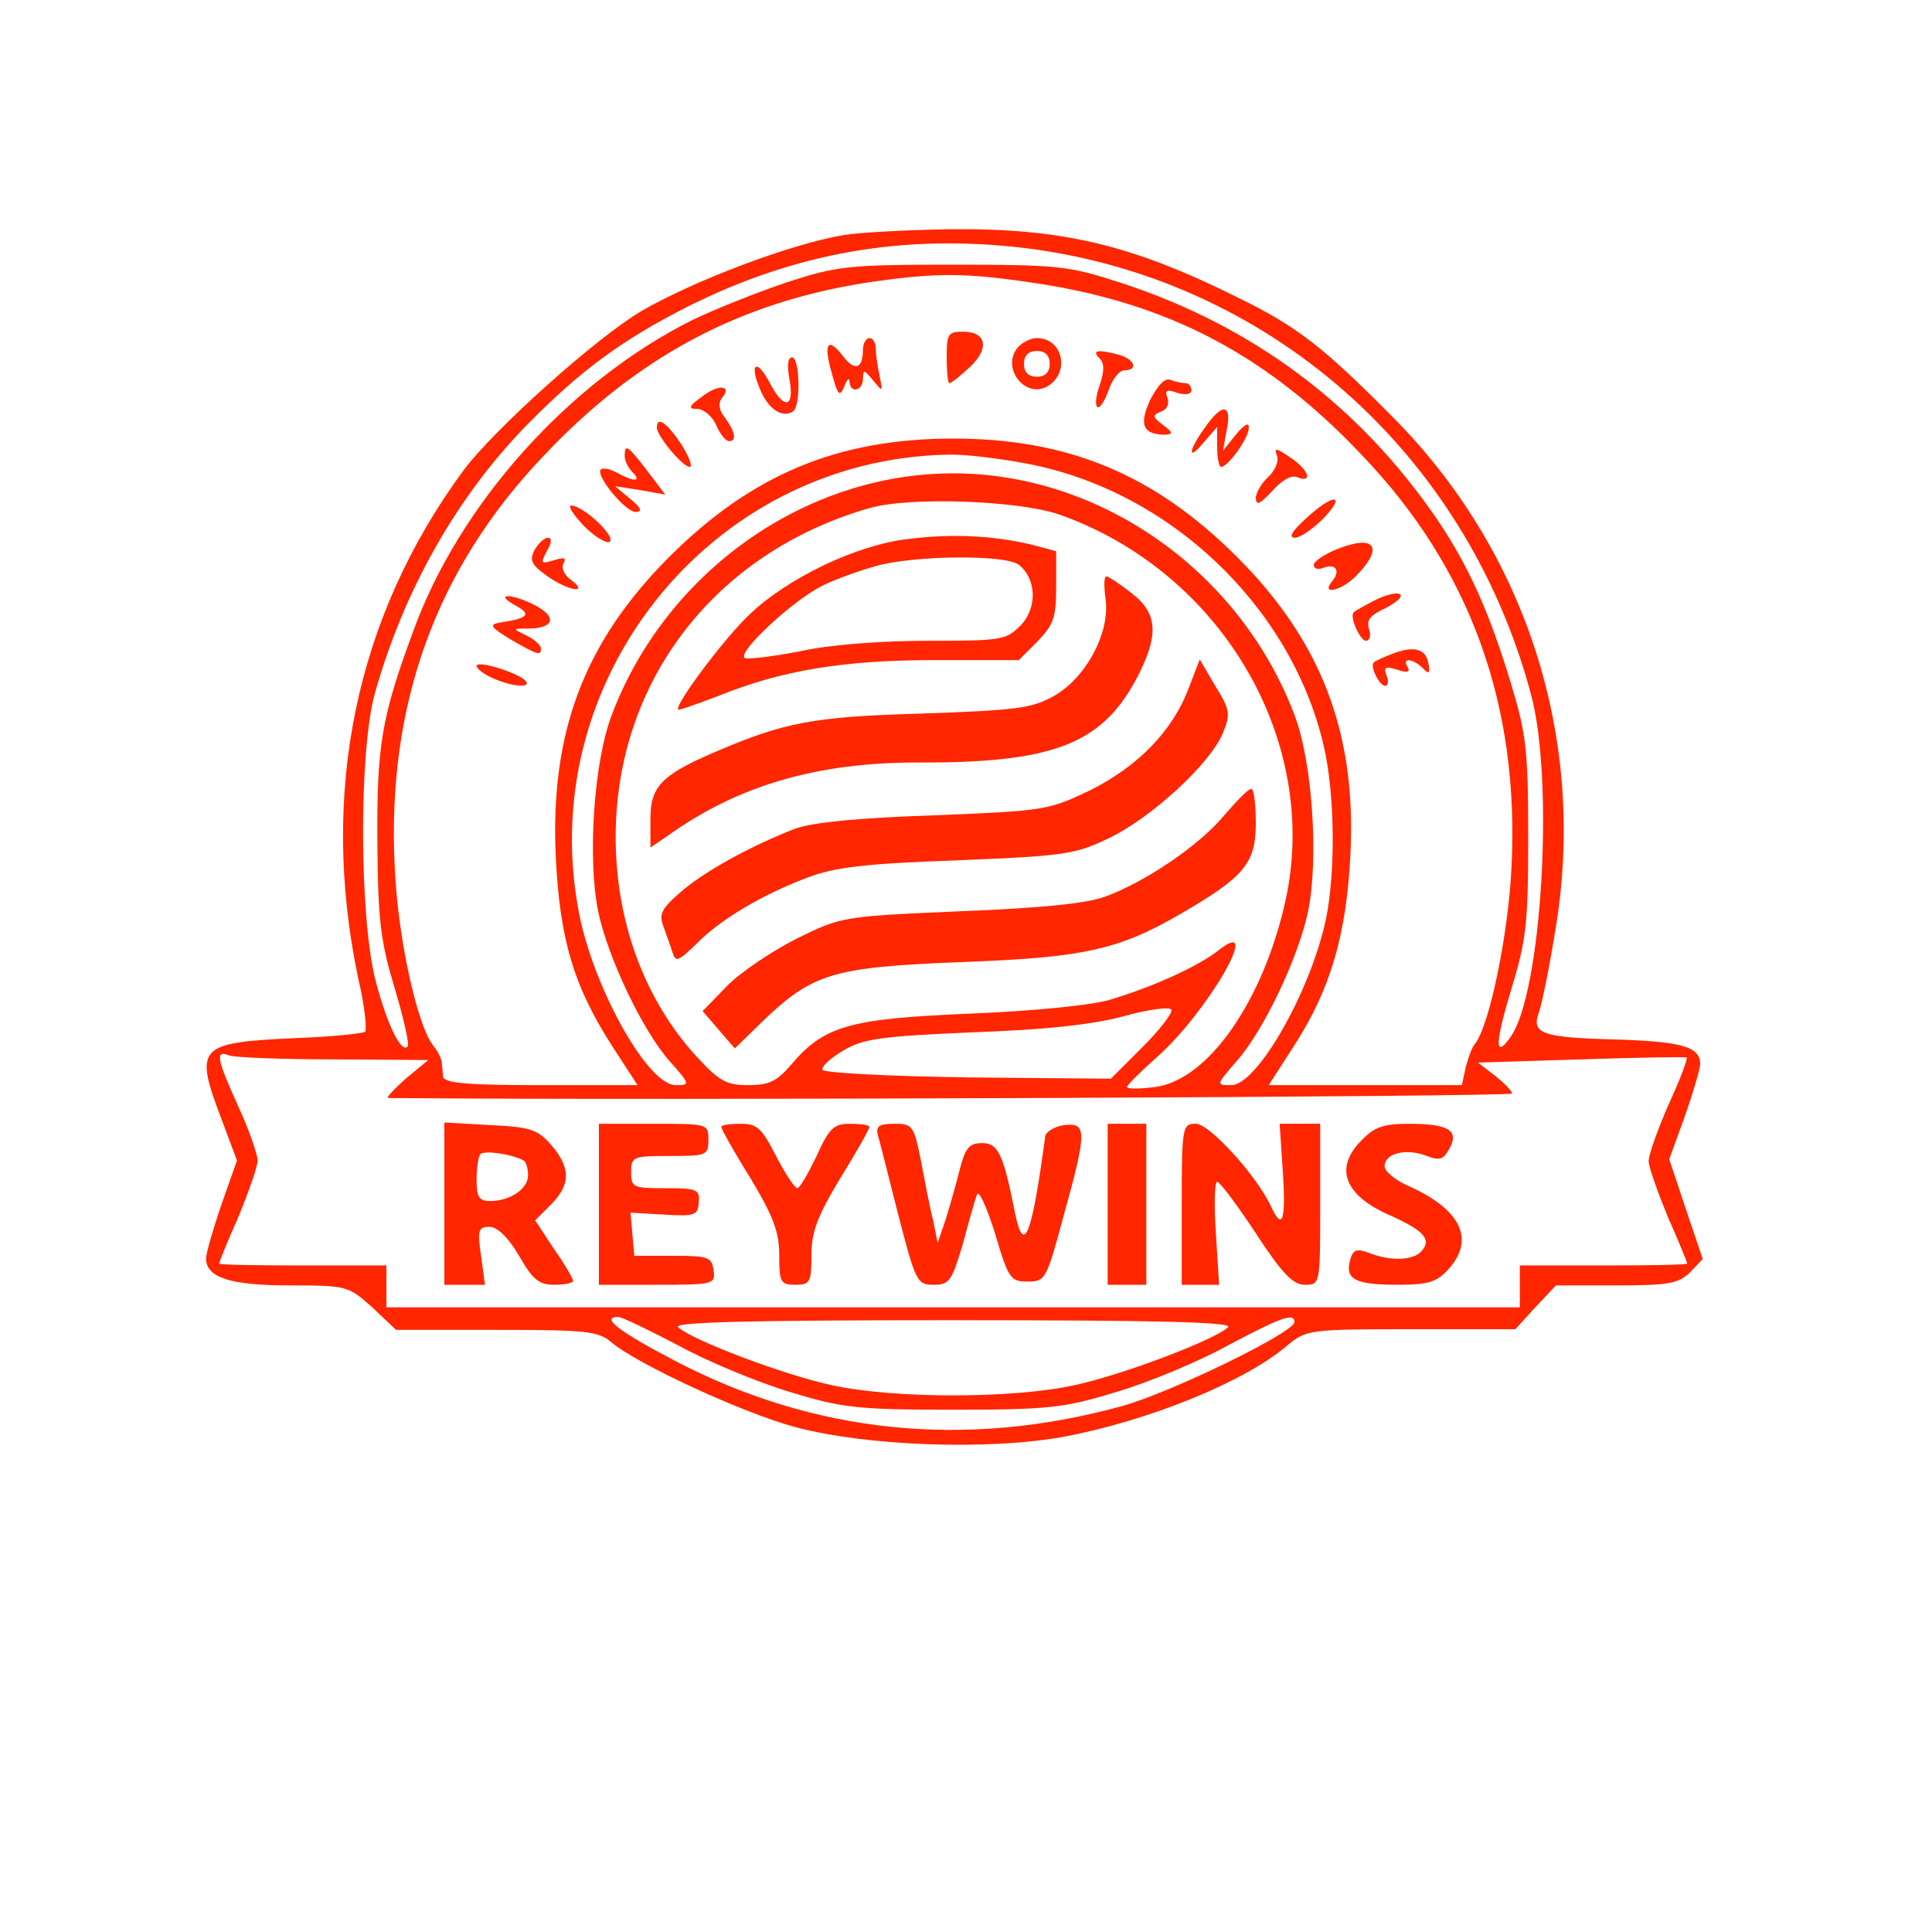  <svg  version="1.0" xmlns="http://www.w3.org/2000/svg"  width="16pt" height="16pt" viewBox="0 0 300 279"  preserveAspectRatio="xMidYMid meet">  <g transform="translate(0,279) scale(0.1,-0.1)" fill="#ff2600" stroke="none"> <path d="M1310 2530 c-83 -14 -233 -71 -314 -118 -71 -42 -229 -184 -276 -247 -168 -228 -224 -501 -164 -788 10 -42 14 -80 11 -84 -4 -3 -53 -8 -109 -10 -151 -7 -157 -13 -114 -126 l24 -64 -24 -68 c-13 -38 -24 -76 -24 -84 0 -30 38 -42 131 -42 88 0 90 -1 127 -34 l37 -35 156 0 c139 0 158 -2 178 -19 40 -34 204 -110 286 -132 113 -30 302 -36 417 -15 132 25 280 85 346 141 30 25 33 26 193 26 l162 0 31 34 32 34 94 0 c81 0 96 3 114 20 l20 21 -26 77 -26 78 24 66 c13 37 24 74 24 82 0 27 -30 35 -135 38 -111 3 -128 9 -115 43 4 12 16 69 25 126 50 294 -44 589 -254 799 -106 107 -147 139 -237 183 -166 83 -275 109 -451 107 -65 -1 -138 -5 -163 -9z m280 -20 c378 -46 686 -316 787 -692 37 -134 17 -468 -32 -534 -24 -34 -24 -10 2 76 23 75 26 102 26 235 0 133 -3 160 -26 236 -34 113 -66 184 -115 257 -121 177 -286 301 -492 368 -80 26 -96 28 -260 28 -165 0 -180 -2 -260 -28 -47 -16 -112 -42 -145 -58 -192 -96 -363 -287 -434 -485 -49 -133 -56 -176 -55 -328 1 -120 5 -152 27 -225 14 -47 23 -87 20 -90 -10 -11 -32 34 -50 103 -25 99 -26 354 -1 445 45 161 129 309 240 421 82 83 146 129 244 179 169 85 337 114 524 92z m20 -55 c205 -31 359 -112 506 -268 167 -175 244 -387 231 -640 -5 -103 -34 -243 -56 -272 -5 -5 -11 -22 -15 -37 l-6 -28 -150 0 -150 0 40 62 c56 87 81 172 87 298 9 187 -45 329 -176 460 -128 128 -262 184 -441 184 -179 0 -313 -56 -441 -184 -132 -132 -185 -273 -176 -465 6 -128 28 -202 88 -295 l39 -60 -150 0 c-113 0 -150 3 -152 13 0 6 -2 17 -2 23 -1 6 -7 18 -13 25 -25 31 -55 166 -60 276 -13 253 64 465 231 640 144 153 303 238 501 269 108 16 153 16 265 -1z m-15 -280 c221 -42 409 -221 460 -436 18 -76 19 -197 4 -271 -24 -113 -107 -258 -147 -258 -24 0 -24 0 8 37 42 47 96 161 111 232 17 82 7 233 -21 306 -84 222 -300 375 -530 375 -230 0 -446 -153 -530 -375 -28 -73 -38 -224 -21 -306 15 -71 69 -185 111 -232 32 -36 32 -37 9 -37 -42 0 -123 143 -148 258 -77 364 199 714 571 721 25 1 81 -6 123 -14z m50 -79 c252 -89 406 -352 351 -600 -35 -157 -121 -279 -203 -289 -24 -3 -43 -3 -43 0 0 3 21 24 47 47 77 68 166 221 96 166 -33 -26 -102 -57 -168 -77 -29 -9 -120 -18 -220 -22 -188 -8 -226 -19 -278 -81 -21 -24 -33 -30 -65 -30 -34 0 -45 6 -80 44 -81 88 -126 210 -126 341 0 242 154 442 394 511 62 18 231 12 295 -10z m129 -827 l-49 -49 -222 2 c-129 2 -224 7 -226 12 -1 6 14 19 33 30 30 18 59 22 200 28 113 4 187 12 235 25 39 11 72 15 74 10 2 -5 -18 -31 -45 -58z m-1256 -19 l147 -1 -35 -29 c-19 -17 -31 -30 -27 -30 443 -4 1746 2 1745 7 -1 5 -13 17 -27 28 l-26 20 160 5 c88 3 162 4 164 3 2 -2 -10 -34 -28 -73 -17 -39 -31 -78 -31 -88 0 -9 14 -48 30 -87 17 -38 30 -71 30 -72 0 -2 -58 -3 -130 -3 l-130 0 0 -32 0 -33 -880 0 -880 0 0 32 0 33 -130 0 c-72 0 -130 1 -130 3 0 1 13 34 30 72 16 39 30 78 30 88 0 9 -13 47 -30 84 -34 75 -36 88 -14 79 9 -3 82 -6 162 -6z m535 -444 c45 -25 123 -57 172 -72 82 -25 104 -28 255 -28 151 0 173 3 255 28 50 15 127 47 172 72 83 44 103 51 103 36 0 -16 -195 -111 -270 -131 -242 -66 -476 -42 -692 71 -88 46 -116 68 -88 68 6 0 47 -20 93 -44z m854 28 c-22 -20 -164 -74 -239 -90 -96 -21 -280 -21 -376 0 -75 16 -217 70 -239 90 -9 8 104 11 427 11 323 0 436 -3 427 -11z"/> <path d="M1470 2340 c0 -22 2 -40 4 -40 3 0 17 11 32 25 31 29 26 55 -11 55 -23 0 -25 -4 -25 -40z"/> <path d="M1340 2352 c0 -30 -13 -34 -31 -10 -24 31 -31 20 -17 -28 9 -33 12 -36 19 -19 4 11 8 14 8 8 1 -20 21 -15 21 4 0 15 2 14 16 -3 15 -18 15 -18 10 6 -3 14 -6 33 -6 43 0 9 -4 17 -10 17 -5 0 -10 -8 -10 -18z"/> <path d="M1580 2355 c-26 -32 13 -81 48 -59 34 22 22 74 -18 74 -10 0 -23 -7 -30 -15z m50 -25 c0 -13 -7 -20 -20 -20 -13 0 -20 7 -20 20 0 13 7 20 20 20 13 0 20 -7 20 -20z"/> <path d="M1707 2339 c8 -8 8 -20 1 -41 -6 -16 -8 -32 -4 -35 3 -3 11 8 17 25 6 18 17 32 25 32 22 0 16 17 -8 24 -34 9 -43 7 -31 -5z"/> <path d="M1226 2305 c8 -44 -9 -47 -31 -4 -20 38 -32 30 -15 -10 12 -30 34 -46 51 -35 13 7 11 84 -1 84 -7 0 -8 -13 -4 -35z"/> <path d="M1786 2274 c-18 -39 -11 -54 24 -54 12 1 11 4 -4 15 -17 13 -17 15 -3 21 9 3 13 12 10 21 -5 12 -1 14 15 8 13 -4 22 -2 22 4 0 6 -4 11 -9 11 -5 0 -16 2 -23 5 -9 4 -20 -8 -32 -31z"/> <path d="M1090 2279 c-21 -15 -22 -19 -7 -19 9 0 23 -11 29 -25 6 -14 15 -25 20 -25 12 0 10 14 -6 36 -10 12 -11 23 -5 31 17 20 -6 22 -31 2z"/> <path d="M1871 2231 c-27 -37 -27 -54 -1 -22 l20 23 0 -31 c0 -17 3 -31 6 -31 11 0 43 45 43 60 1 10 -6 7 -20 -10 l-20 -25 6 33 c8 40 -7 42 -34 3z"/> <path d="M1020 2231 c0 -13 40 -61 51 -61 5 0 -1 16 -13 35 -22 33 -38 45 -38 26z"/> <path d="M970 2187 c0 -7 5 -18 12 -25 15 -15 3 -16 -24 -1 -11 6 -22 8 -25 5 -9 -9 38 -66 54 -66 11 0 9 6 -8 20 l-24 20 39 -6 39 -7 -28 37 c-30 39 -35 43 -35 23z"/> <path d="M1983 2187 c3 -8 -3 -23 -14 -33 -10 -9 -19 -24 -19 -33 1 -12 7 -8 25 11 15 17 30 26 39 22 26 -10 18 12 -11 31 -22 15 -25 15 -20 2z"/> <path d="M2028 2090 c-22 -20 -28 -30 -17 -30 8 0 28 14 44 30 37 39 15 39 -27 0z"/> <path d="M907 2078 c18 -18 36 -28 40 -24 9 9 -42 56 -60 56 -6 0 3 -14 20 -32z"/> <path d="M830 2041 c-8 -16 -5 -23 19 -40 33 -24 68 -29 37 -6 -10 7 -15 19 -11 25 5 9 1 10 -15 5 -20 -6 -21 -5 -11 14 8 13 8 21 2 21 -6 0 -15 -9 -21 -19z"/> <path d="M2078 2043 c-21 -8 -38 -20 -38 -25 0 -6 6 -8 14 -5 20 8 28 -4 15 -20 -20 -24 16 -15 39 10 41 43 26 62 -30 40z"/> <path d="M2135 1963 c-17 -9 -32 -17 -33 -19 -7 -6 10 -44 19 -44 6 0 8 8 5 18 -5 14 2 22 26 33 17 9 27 18 22 21 -5 4 -23 -1 -39 -9z"/> <path d="M800 1955 c26 -14 21 -20 -25 -27 -16 -3 -13 -7 18 -26 42 -24 47 -26 47 -14 0 5 -10 14 -22 20 -23 11 -23 11 4 11 39 1 43 18 9 36 -37 19 -65 19 -31 0z"/> <path d="M2160 1879 c-13 -5 -26 -11 -27 -13 -6 -6 9 -36 18 -36 4 0 6 7 2 16 -5 13 -2 15 17 9 15 -5 20 -4 16 4 -10 15 7 14 23 -1 10 -11 12 -9 9 7 -4 23 -23 28 -58 14z"/> <path d="M740 1861 c0 -4 11 -13 25 -19 31 -14 63 -16 50 -3 -15 13 -75 31 -75 22z"/> <path d="M1410 2058 c-80 -9 -188 -61 -247 -118 -39 -37 -116 -140 -110 -147 2 -1 30 9 64 22 97 39 192 55 334 55 l131 0 29 29 c25 26 29 37 29 85 l0 55 -37 10 c-59 14 -122 18 -193 9z m172 -40 c28 -22 29 -68 2 -95 -22 -22 -30 -23 -144 -23 -70 0 -152 -6 -196 -16 -42 -8 -81 -13 -87 -11 -16 6 75 91 121 113 20 10 57 23 82 30 60 17 202 18 222 2z"/> <path d="M1717 1963 c6 -52 -31 -121 -81 -149 -34 -19 -59 -22 -205 -27 -169 -5 -213 -13 -326 -62 -78 -34 -95 -52 -95 -101 l0 -45 28 19 c109 78 232 113 386 113 209 -1 285 28 339 127 37 69 36 104 -6 136 -19 15 -36 26 -39 26 -4 0 -4 -17 -1 -37z"/> <path d="M1846 1827 c-25 -67 -79 -122 -153 -159 -65 -31 -69 -32 -242 -39 -120 -4 -189 -11 -217 -21 -69 -27 -142 -67 -178 -99 -29 -25 -33 -34 -26 -52 4 -12 11 -30 14 -40 5 -17 9 -15 37 12 37 38 101 76 172 103 42 16 87 22 232 27 169 7 184 9 238 35 66 32 157 116 176 163 12 29 11 36 -12 73 l-24 41 -17 -44z"/> <path d="M1901 1629 c-38 -46 -120 -102 -184 -126 -29 -11 -100 -18 -226 -23 -183 -8 -184 -8 -255 -43 -39 -20 -88 -53 -108 -74 l-37 -38 25 -29 25 -29 42 41 c79 76 110 85 307 93 194 7 247 19 345 76 98 57 115 78 115 140 0 29 -3 53 -7 53 -5 0 -23 -19 -42 -41z"/> <path d="M690 1026 l0 -126 31 0 32 0 -6 45 c-6 40 -4 45 13 45 12 0 29 -16 46 -45 21 -37 31 -45 55 -45 16 0 29 3 29 6 0 3 -13 26 -30 50 l-29 44 24 24 c31 31 32 57 1 93 -21 24 -32 28 -95 31 l-71 4 0 -126z m123 67 c4 -2 7 -13 7 -23 0 -21 -28 -40 -59 -40 -17 0 -21 6 -21 33 0 19 3 37 6 40 7 6 49 0 67 -10z"/> <path d="M930 1025 l0 -125 91 0 c88 0 90 1 87 23 -3 20 -8 22 -63 22 l-60 0 -3 33 -3 34 52 -3 c48 -3 53 -1 54 19 2 20 -3 22 -52 22 -50 0 -53 1 -53 25 0 24 3 25 60 25 57 0 60 1 60 25 0 25 -1 25 -85 25 l-85 0 0 -125z"/> <path d="M1120 1145 c0 -3 20 -39 45 -79 36 -60 45 -84 45 -120 0 -42 2 -46 25 -46 23 0 25 4 25 46 0 36 9 60 45 120 25 40 45 76 45 79 0 3 -13 5 -30 5 -25 0 -32 -6 -52 -50 -13 -27 -26 -50 -30 -50 -4 0 -19 23 -33 50 -22 43 -29 50 -55 50 -17 0 -30 -2 -30 -5z"/> <path d="M1363 1133 c3 -10 17 -66 32 -125 27 -104 29 -108 55 -108 24 0 28 6 45 63 9 34 19 69 22 77 3 8 15 -19 28 -60 21 -71 24 -75 51 -75 27 0 29 3 55 100 37 133 37 147 2 143 -15 -2 -29 -10 -30 -18 -21 -155 -33 -186 -47 -118 -18 91 -26 108 -51 108 -20 0 -26 -7 -35 -42 -6 -24 -16 -59 -22 -78 l-12 -35 -7 35 c-5 19 -13 61 -19 93 -11 54 -13 57 -41 57 -24 0 -29 -4 -26 -17z"/> <path d="M1720 1025 l0 -125 30 0 30 0 0 125 0 125 -30 0 -30 0 0 -125z"/> <path d="M1835 1025 l0 -125 29 0 29 0 -5 80 c-3 44 -2 80 2 80 4 0 31 -36 60 -80 41 -63 58 -80 76 -80 24 0 24 0 24 125 l0 125 -31 0 -32 0 5 -75 c5 -77 -1 -92 -19 -52 -23 48 -95 127 -116 127 -21 0 -22 -4 -22 -125z"/> <path d="M2115 1125 c-44 -43 -28 -86 43 -117 53 -24 65 -37 50 -55 -12 -15 -47 -17 -81 -4 -21 8 -26 6 -31 -12 -7 -29 9 -37 75 -37 45 0 60 4 77 23 43 46 22 93 -60 130 -21 9 -38 23 -38 31 0 20 32 28 63 17 23 -9 28 -7 38 11 15 28 -2 38 -64 38 -38 0 -53 -5 -72 -25z"/> </g> </svg> 